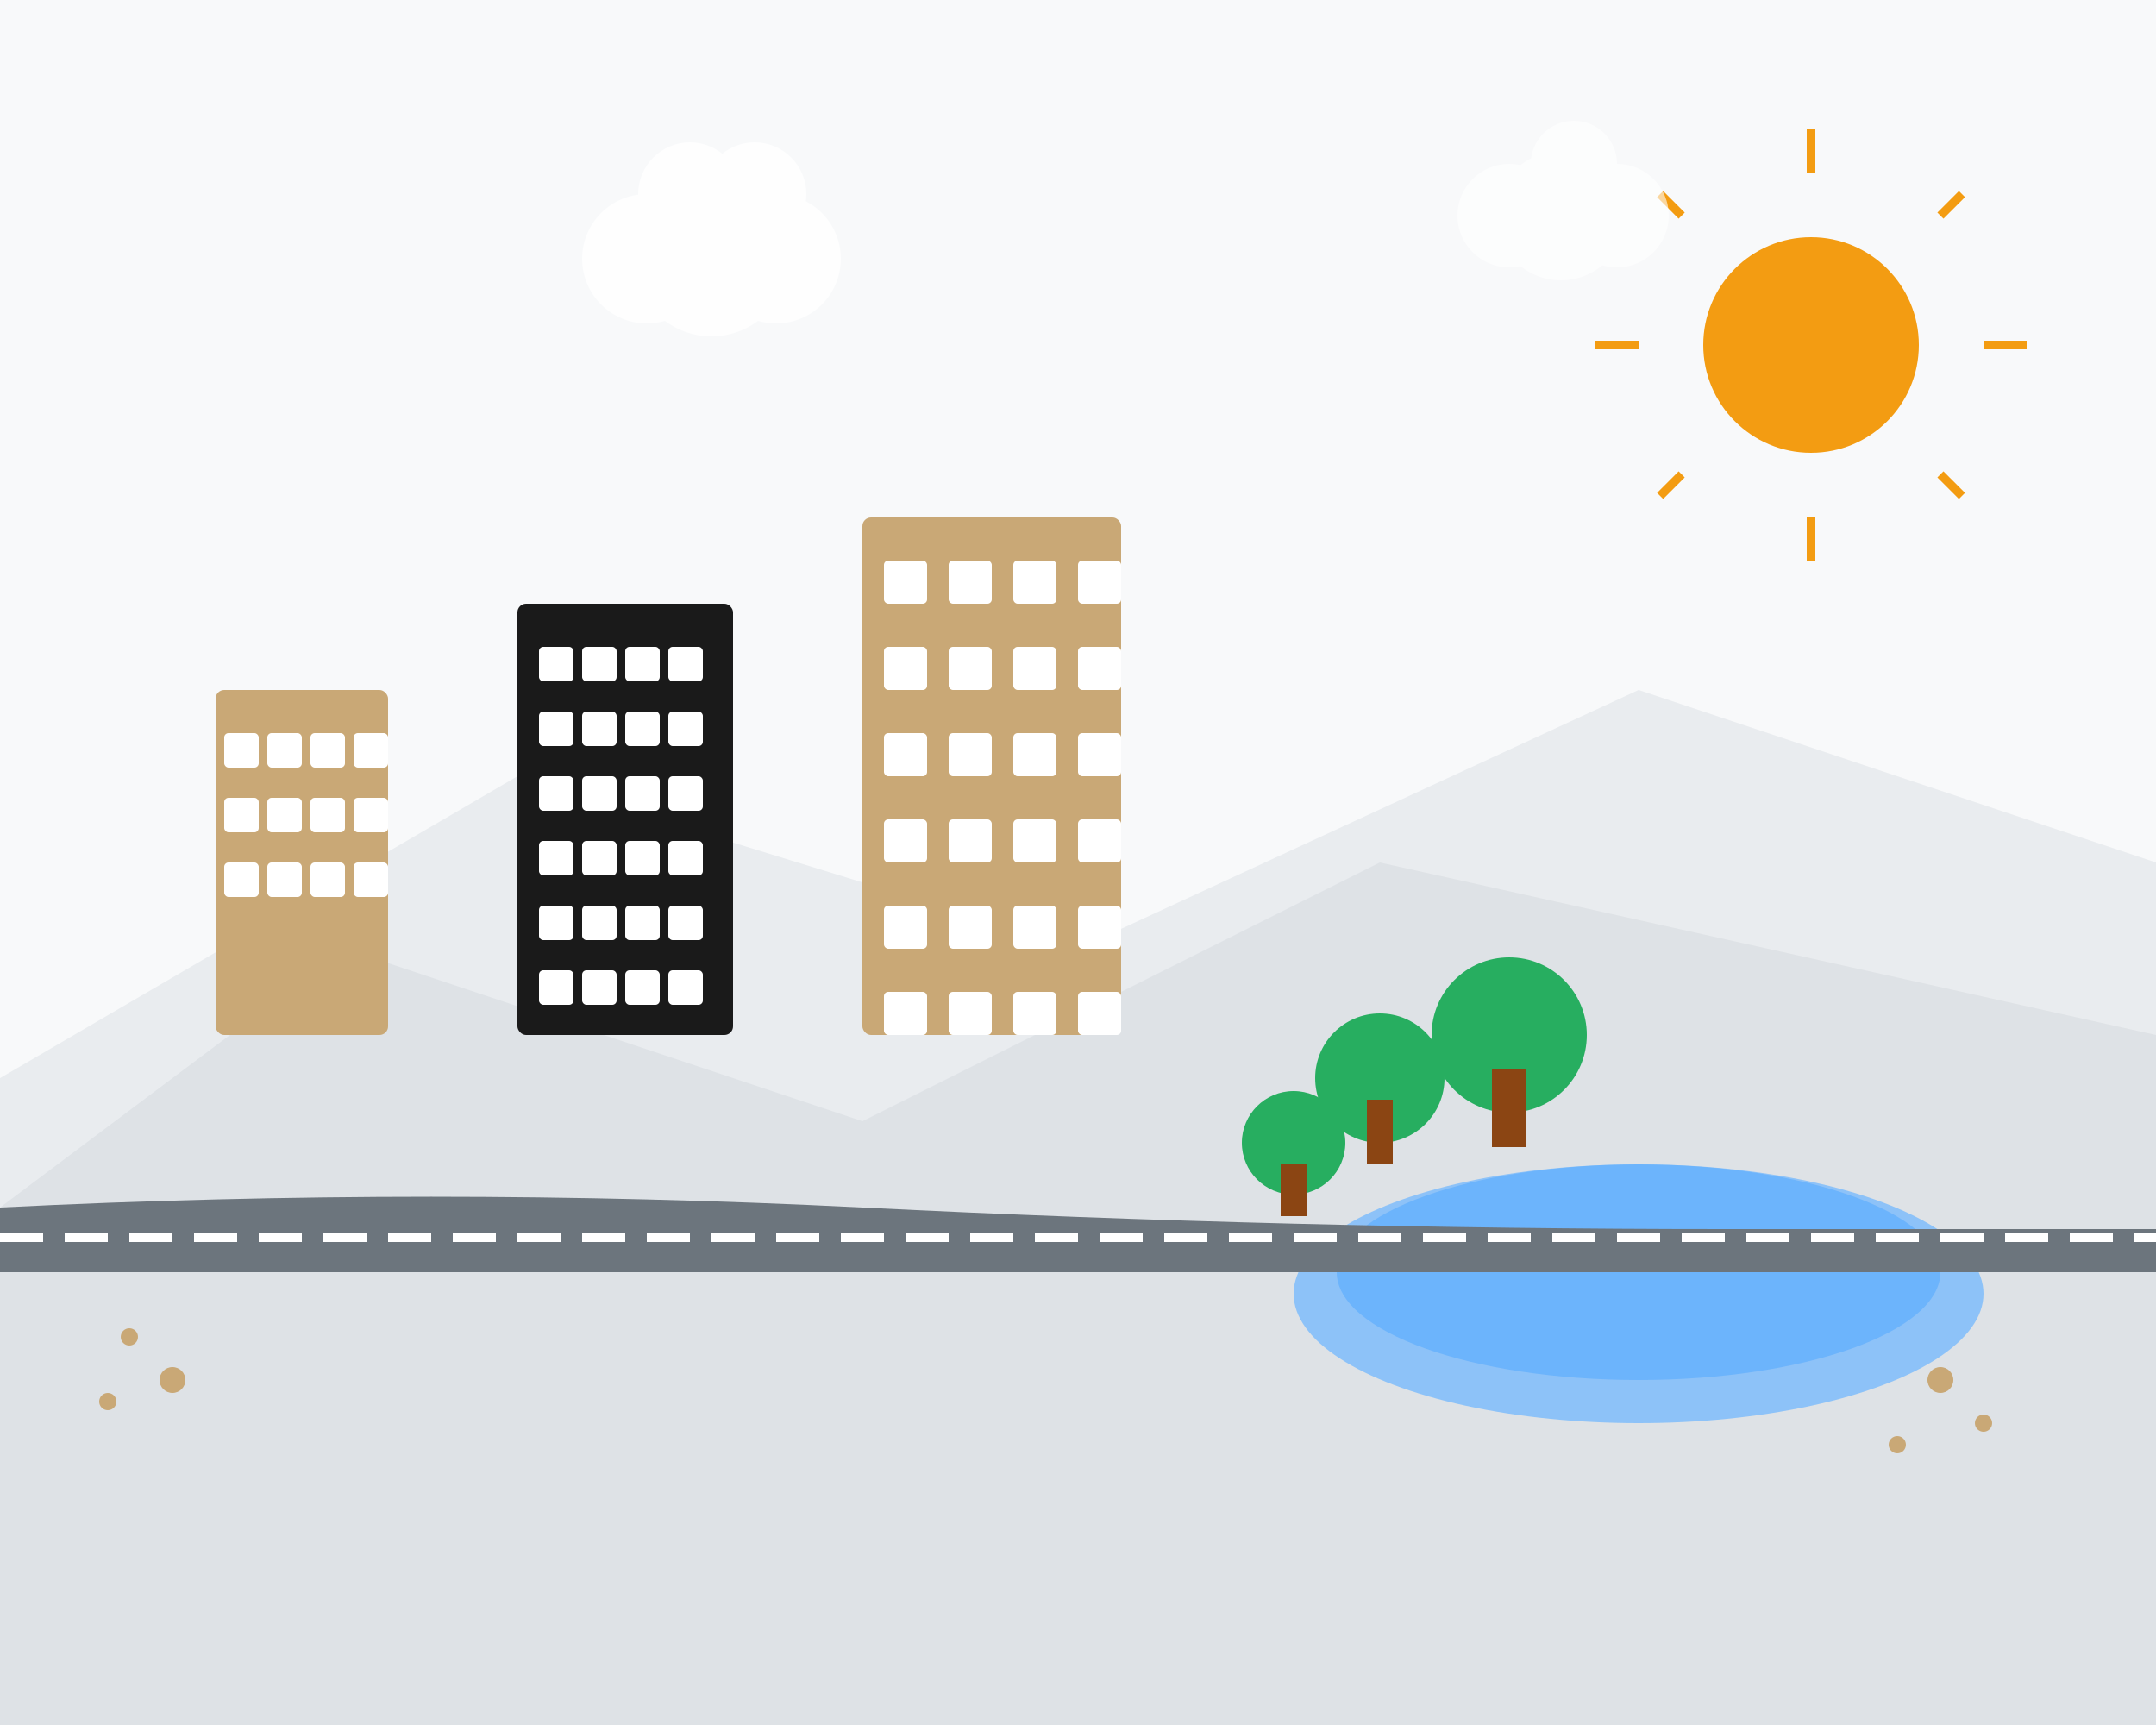 <svg width="500" height="400" viewBox="0 0 500 400" fill="none" xmlns="http://www.w3.org/2000/svg">
    <!-- Background -->
    <rect width="500" height="400" fill="#f8f9fa"/>
    
    <!-- Mountains/Hills -->
    <path d="M0 250 L120 180 L250 220 L380 160 L500 200 L500 400 L0 400 Z" fill="#e9ecef"/>
    <path d="M0 280 L80 220 L200 260 L320 200 L500 240 L500 400 L0 400 Z" fill="#dee2e6"/>
    
    <!-- Buildings -->
    <rect x="50" y="160" width="40" height="80" fill="#c9a876" rx="2"/>
    <rect x="52" y="170" width="8" height="8" fill="#ffffff" rx="1"/>
    <rect x="62" y="170" width="8" height="8" fill="#ffffff" rx="1"/>
    <rect x="52" y="185" width="8" height="8" fill="#ffffff" rx="1"/>
    <rect x="62" y="185" width="8" height="8" fill="#ffffff" rx="1"/>
    <rect x="52" y="200" width="8" height="8" fill="#ffffff" rx="1"/>
    <rect x="62" y="200" width="8" height="8" fill="#ffffff" rx="1"/>
    <rect x="72" y="170" width="8" height="8" fill="#ffffff" rx="1"/>
    <rect x="82" y="170" width="8" height="8" fill="#ffffff" rx="1"/>
    <rect x="72" y="185" width="8" height="8" fill="#ffffff" rx="1"/>
    <rect x="82" y="185" width="8" height="8" fill="#ffffff" rx="1"/>
    <rect x="72" y="200" width="8" height="8" fill="#ffffff" rx="1"/>
    <rect x="82" y="200" width="8" height="8" fill="#ffffff" rx="1"/>
    
    <rect x="120" y="140" width="50" height="100" fill="#1a1a1a" rx="2"/>
    <rect x="125" y="150" width="8" height="8" fill="#ffffff" rx="1"/>
    <rect x="135" y="150" width="8" height="8" fill="#ffffff" rx="1"/>
    <rect x="145" y="150" width="8" height="8" fill="#ffffff" rx="1"/>
    <rect x="155" y="150" width="8" height="8" fill="#ffffff" rx="1"/>
    <rect x="125" y="165" width="8" height="8" fill="#ffffff" rx="1"/>
    <rect x="135" y="165" width="8" height="8" fill="#ffffff" rx="1"/>
    <rect x="145" y="165" width="8" height="8" fill="#ffffff" rx="1"/>
    <rect x="155" y="165" width="8" height="8" fill="#ffffff" rx="1"/>
    <rect x="125" y="180" width="8" height="8" fill="#ffffff" rx="1"/>
    <rect x="135" y="180" width="8" height="8" fill="#ffffff" rx="1"/>
    <rect x="145" y="180" width="8" height="8" fill="#ffffff" rx="1"/>
    <rect x="155" y="180" width="8" height="8" fill="#ffffff" rx="1"/>
    <rect x="125" y="195" width="8" height="8" fill="#ffffff" rx="1"/>
    <rect x="135" y="195" width="8" height="8" fill="#ffffff" rx="1"/>
    <rect x="145" y="195" width="8" height="8" fill="#ffffff" rx="1"/>
    <rect x="155" y="195" width="8" height="8" fill="#ffffff" rx="1"/>
    <rect x="125" y="210" width="8" height="8" fill="#ffffff" rx="1"/>
    <rect x="135" y="210" width="8" height="8" fill="#ffffff" rx="1"/>
    <rect x="145" y="210" width="8" height="8" fill="#ffffff" rx="1"/>
    <rect x="155" y="210" width="8" height="8" fill="#ffffff" rx="1"/>
    <rect x="125" y="225" width="8" height="8" fill="#ffffff" rx="1"/>
    <rect x="135" y="225" width="8" height="8" fill="#ffffff" rx="1"/>
    <rect x="145" y="225" width="8" height="8" fill="#ffffff" rx="1"/>
    <rect x="155" y="225" width="8" height="8" fill="#ffffff" rx="1"/>
    
    <rect x="200" y="120" width="60" height="120" fill="#c9a876" rx="2"/>
    <rect x="205" y="130" width="10" height="10" fill="#ffffff" rx="1"/>
    <rect x="220" y="130" width="10" height="10" fill="#ffffff" rx="1"/>
    <rect x="235" y="130" width="10" height="10" fill="#ffffff" rx="1"/>
    <rect x="250" y="130" width="10" height="10" fill="#ffffff" rx="1"/>
    <rect x="205" y="150" width="10" height="10" fill="#ffffff" rx="1"/>
    <rect x="220" y="150" width="10" height="10" fill="#ffffff" rx="1"/>
    <rect x="235" y="150" width="10" height="10" fill="#ffffff" rx="1"/>
    <rect x="250" y="150" width="10" height="10" fill="#ffffff" rx="1"/>
    <rect x="205" y="170" width="10" height="10" fill="#ffffff" rx="1"/>
    <rect x="220" y="170" width="10" height="10" fill="#ffffff" rx="1"/>
    <rect x="235" y="170" width="10" height="10" fill="#ffffff" rx="1"/>
    <rect x="250" y="170" width="10" height="10" fill="#ffffff" rx="1"/>
    <rect x="205" y="190" width="10" height="10" fill="#ffffff" rx="1"/>
    <rect x="220" y="190" width="10" height="10" fill="#ffffff" rx="1"/>
    <rect x="235" y="190" width="10" height="10" fill="#ffffff" rx="1"/>
    <rect x="250" y="190" width="10" height="10" fill="#ffffff" rx="1"/>
    <rect x="205" y="210" width="10" height="10" fill="#ffffff" rx="1"/>
    <rect x="220" y="210" width="10" height="10" fill="#ffffff" rx="1"/>
    <rect x="235" y="210" width="10" height="10" fill="#ffffff" rx="1"/>
    <rect x="250" y="210" width="10" height="10" fill="#ffffff" rx="1"/>
    <rect x="205" y="230" width="10" height="10" fill="#ffffff" rx="1"/>
    <rect x="220" y="230" width="10" height="10" fill="#ffffff" rx="1"/>
    <rect x="235" y="230" width="10" height="10" fill="#ffffff" rx="1"/>
    <rect x="250" y="230" width="10" height="10" fill="#ffffff" rx="1"/>
    
    <!-- Water -->
    <ellipse cx="380" cy="300" rx="80" ry="30" fill="#6bb6ff" opacity="0.7"/>
    <ellipse cx="380" cy="295" rx="70" ry="25" fill="#4da6ff" opacity="0.5"/>
    
    <!-- Sun -->
    <circle cx="420" cy="80" r="25" fill="#f39c12"/>
    <g stroke="#f39c12" stroke-width="2">
        <line x1="420" y1="30" x2="420" y2="40"/>
        <line x1="420" y1="120" x2="420" y2="130"/>
        <line x1="370" y1="80" x2="380" y2="80"/>
        <line x1="460" y1="80" x2="470" y2="80"/>
        <line x1="385" y1="45" x2="390" y2="50"/>
        <line x1="450" y1="110" x2="455" y2="115"/>
        <line x1="455" y1="45" x2="450" y2="50"/>
        <line x1="385" y1="115" x2="390" y2="110"/>
    </g>
    
    <!-- Trees -->
    <circle cx="320" cy="250" r="15" fill="#27ae60"/>
    <rect x="317" y="255" width="6" height="15" fill="#8b4513"/>
    <circle cx="350" cy="240" r="18" fill="#27ae60"/>
    <rect x="346" y="248" width="8" height="18" fill="#8b4513"/>
    <circle cx="300" cy="265" r="12" fill="#27ae60"/>
    <rect x="297" y="270" width="6" height="12" fill="#8b4513"/>
    
    <!-- Clouds -->
    <g fill="#ffffff" opacity="0.8">
        <circle cx="150" cy="60" r="15"/>
        <circle cx="165" cy="60" r="18"/>
        <circle cx="180" cy="60" r="15"/>
        <circle cx="160" cy="45" r="12"/>
        <circle cx="175" cy="45" r="12"/>
    </g>
    
    <g fill="#ffffff" opacity="0.6">
        <circle cx="350" cy="50" r="12"/>
        <circle cx="362" cy="50" r="15"/>
        <circle cx="375" cy="50" r="12"/>
        <circle cx="365" cy="38" r="10"/>
    </g>
    
    <!-- Roads -->
    <path d="M0 280 Q100 275 200 280 T400 285 L500 285 L500 295 L0 295 Z" fill="#6c757d"/>
    <path d="M0 287 L500 287" stroke="#ffffff" stroke-width="2" stroke-dasharray="10,5"/>
    
    <!-- Decorative elements -->
    <circle cx="450" cy="320" r="3" fill="#c9a876"/>
    <circle cx="460" cy="330" r="2" fill="#c9a876"/>
    <circle cx="440" cy="335" r="2" fill="#c9a876"/>
    <circle cx="30" cy="310" r="2" fill="#c9a876"/>
    <circle cx="40" cy="320" r="3" fill="#c9a876"/>
    <circle cx="25" cy="325" r="2" fill="#c9a876"/>
</svg>
